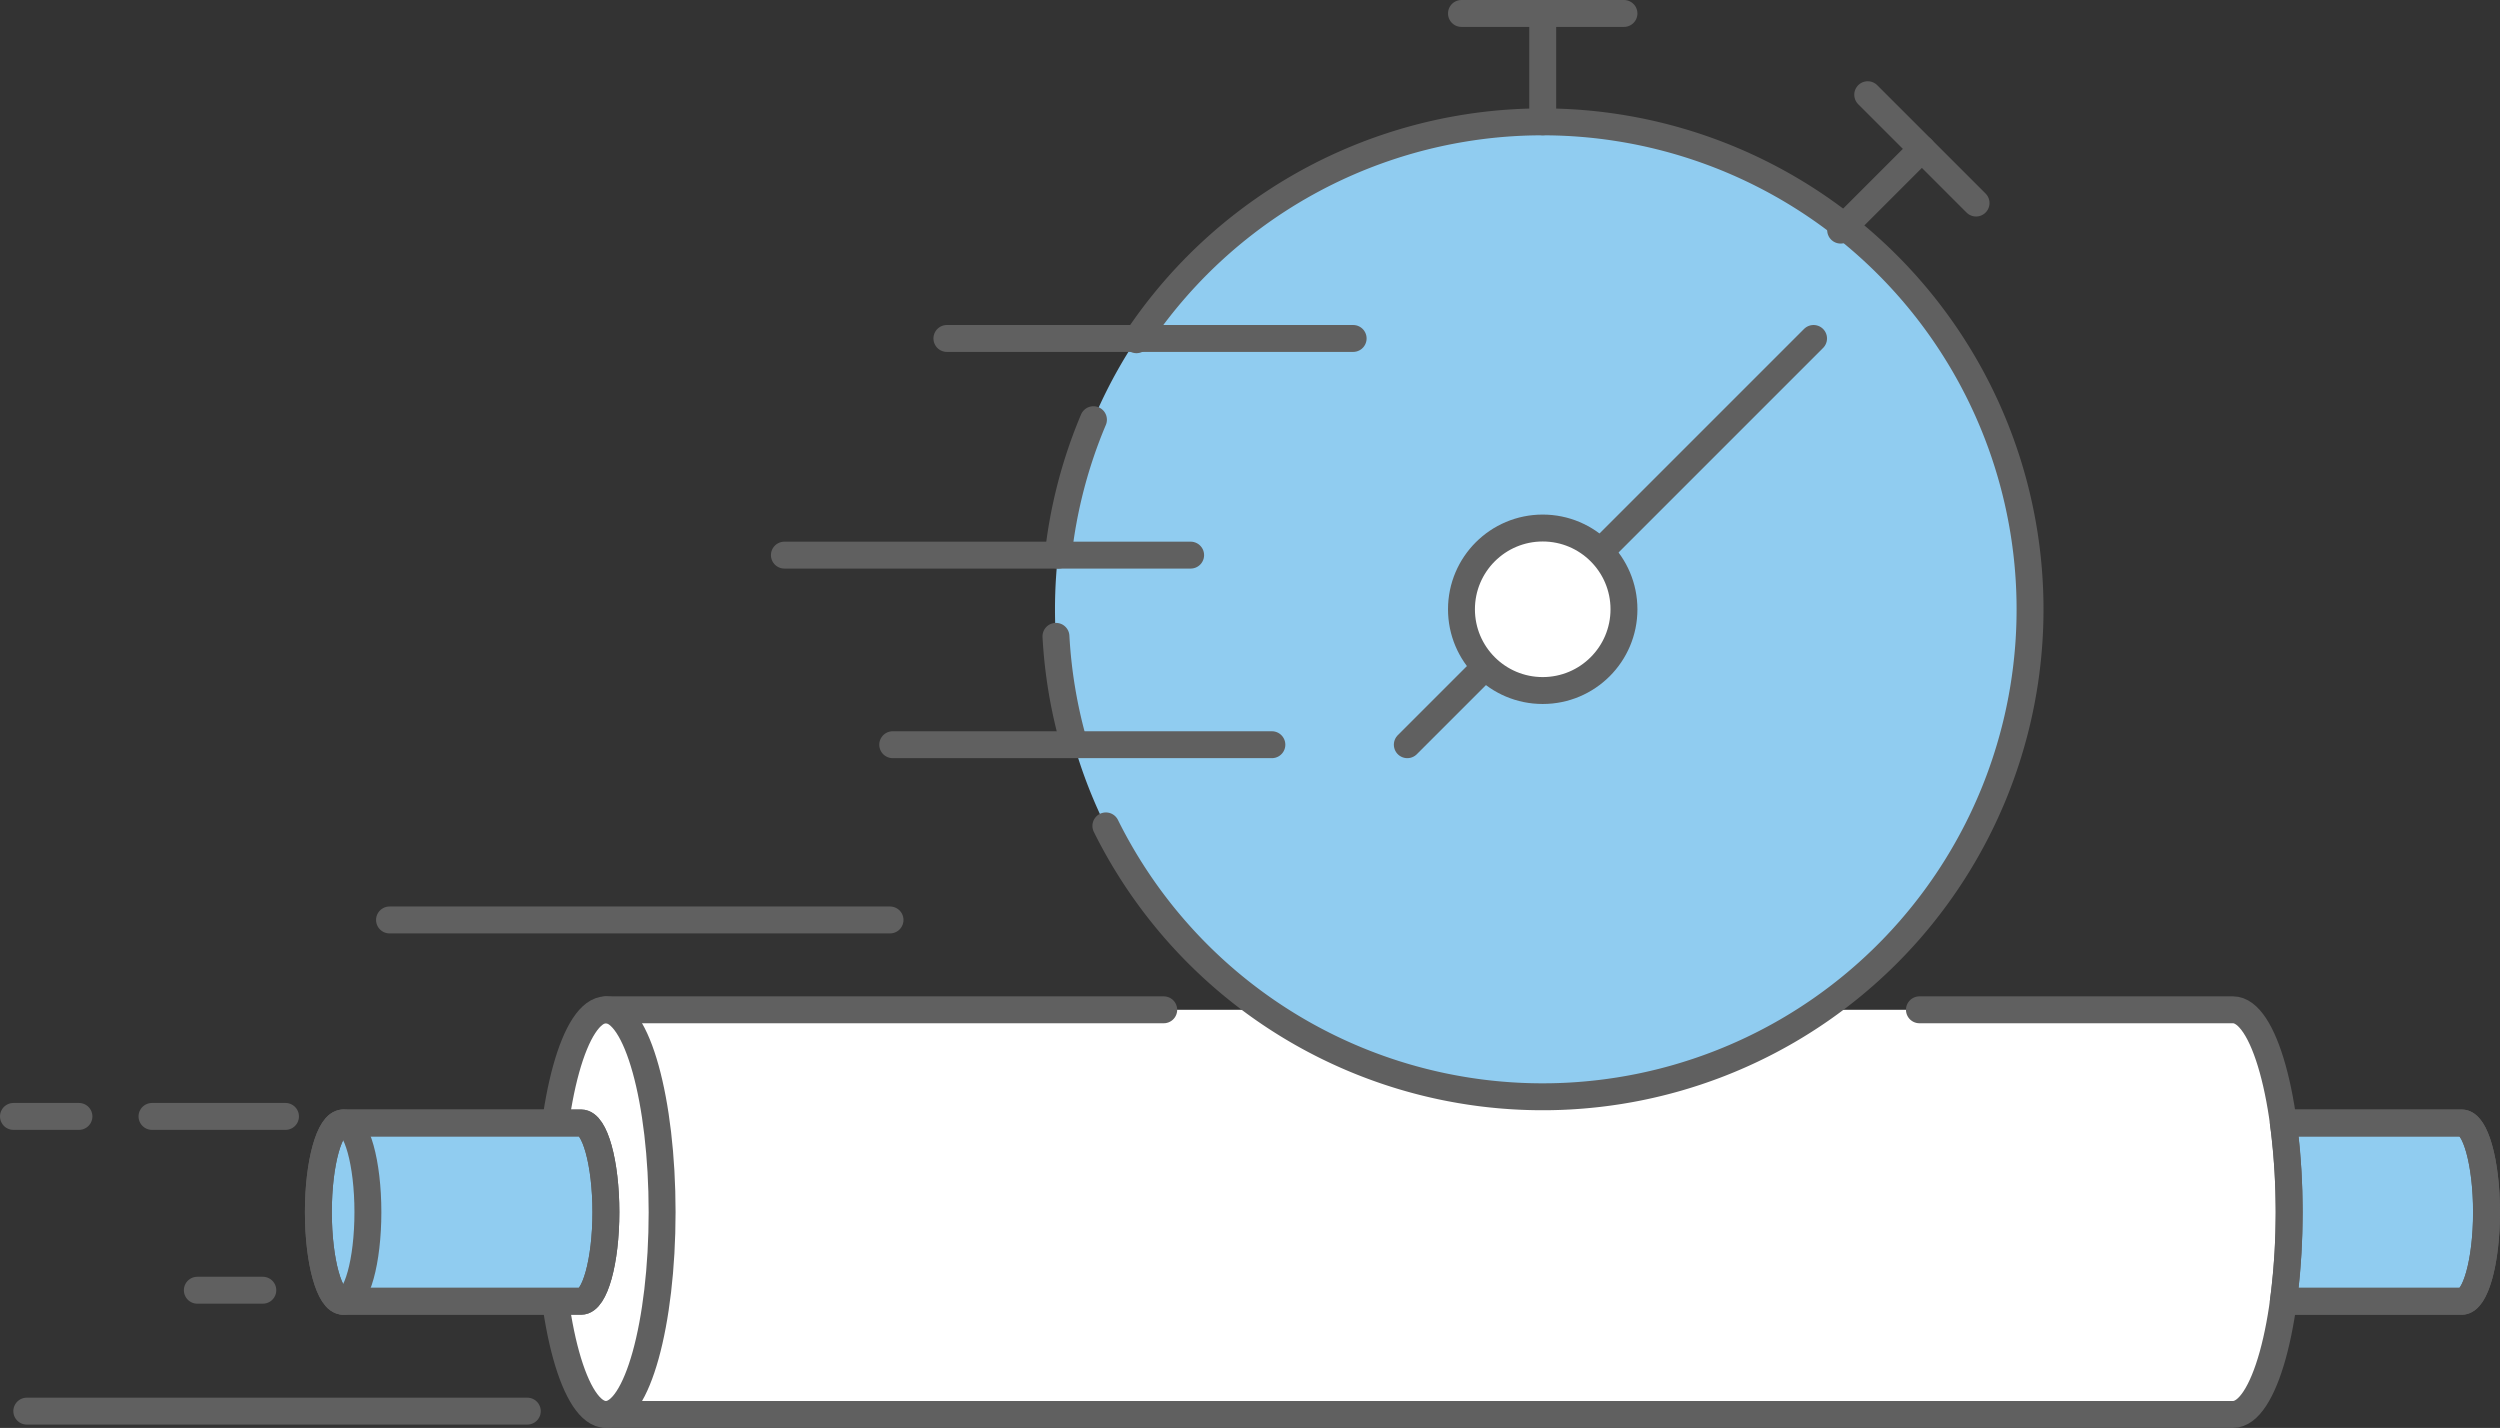 <svg height="106.114" viewBox="0 0 185.784 106.114" width="185.784" xmlns="http://www.w3.org/2000/svg" xmlns:xlink="http://www.w3.org/1999/xlink"><rect x="0" y="0" width="185.784" height="106.114" fill="#333333" stroke="none"/><clipPath id="a"><path d="m0 0h185.784v106.114h-185.784z"/></clipPath><g clip-path="url(#a)"><path d="m184.486 86.466c-.012-.067-.025-.133-.038-.2q-.072-.361-.154-.685c-.041-.158-.083-.308-.129-.451-.028-.091-.056-.18-.086-.264-.313-.884-.707-1.415-1.134-1.415h-13.26v.008c-.68-4.982-2.1-8.419-3.747-8.419h-120.911c-1.645 0-3.064 3.434-3.745 8.411h-15.782c-1.017 0-1.842 2.966-1.842 6.625s.828 6.624 1.842 6.624h15.782c.681 4.978 2.1 8.412 3.745 8.412h120.912c1.646 0 3.065-3.434 3.746-8.412h13.258a.606.606 0 0 0 .332-.112c.858-.562 1.51-3.261 1.51-6.512a20.654 20.654 0 0 0 -.3-3.612" fill="#fff"/><path d="m184.784 90.078c0-3.659-.824-6.625-1.84-6.625h-13.26a51.009 51.009 0 0 1 0 13.249h13.26c1.016 0 1.84-2.966 1.84-6.624" fill="#90ccf0"/><path d="m184.784 90.078c0-3.659-.824-6.625-1.84-6.625h-13.26a51.009 51.009 0 0 1 0 13.249h13.26c1.016-.002 1.84-2.966 1.84-6.624z" fill="none" stroke="#606060" stroke-linecap="round" stroke-linejoin="round" stroke-width="2"/><ellipse cx="4.177" cy="15.036" fill="none" rx="4.177" ry="15.036" stroke="#606060" stroke-linecap="round" stroke-linejoin="round" stroke-width="2" transform="translate(40.85 75.042)"/><path d="m41.455 0h-41.455" fill="none" stroke="#606060" stroke-linecap="round" stroke-linejoin="round" stroke-width="2" transform="translate(45.026 75.042)"/><path d="m45.027 105.114h120.913c2.307 0 4.177-6.732 4.177-15.036s-1.87-15.036-4.177-15.036h-23.3" fill="none" stroke="#606060" stroke-linecap="round" stroke-linejoin="round" stroke-width="2"/><path d="m45.027 90.078c0-3.658-.825-6.624-1.84-6.624h-17.687c-1.017 0-1.841 2.966-1.841 6.624s.827 6.622 1.841 6.622h17.687c1.015 0 1.84-2.966 1.84-6.625" fill="#90ccf0"/><g fill="none" stroke="#606060" stroke-linecap="round" stroke-linejoin="round" stroke-width="2"><path d="m45.027 90.078c0-3.658-.825-6.624-1.84-6.624h-17.687c-1.017 0-1.841 2.966-1.841 6.624s.827 6.622 1.841 6.622h17.687c1.013 0 1.84-2.963 1.84-6.622z"/><path d="m25.5 83.454c1.016 0 1.84 2.966 1.84 6.624s-.822 6.622-1.84 6.622-1.84-2.966-1.84-6.625.826-6.621 1.84-6.621z"/><path d="m25.5 96.7h17.686c1.017 0 1.84-2.966 1.84-6.624s-.823-6.625-1.84-6.625h-17.686"/><path d="m169.8 83.454h13.14c1.016 0 1.84 2.966 1.84 6.624s-.824 6.625-1.84 6.625h-13.14"/><path d="m37.195 0h-37.195" transform="translate(28.946 68.365)"/><path d="m37.195 0h-37.195" transform="translate(1.991 104.866)"/><path d="m9.921 0h-9.921" transform="translate(11.295 82.965)"/><path d="m4.867 0h-4.867" transform="translate(1 82.965)"/><path d="m4.867 0h-4.867" transform="translate(14.664 95.881)"/></g><path d="m78.4 45.289a36.288 36.288 0 1 0 36.287-36.289 36.288 36.288 0 0 0 -36.287 36.289" fill="#90ccf0"/><path d="m78.638 41.254a36 36 0 0 1 2.62-10.064" fill="none" stroke="#606060" stroke-linecap="round" stroke-linejoin="round" stroke-width="2"/><path d="m79.83 55.331a36.143 36.143 0 0 1 -1.358-8.041" fill="none" stroke="#606060" stroke-linecap="round" stroke-linejoin="round" stroke-width="2"/><path d="m84.455 25.246a36.225 36.225 0 1 1 -2.273 36.13" fill="none" stroke="#606060" stroke-linecap="round" stroke-linejoin="round" stroke-width="2"/><path d="m120.683 45.278a6.038 6.038 0 1 1 -6.038-6.038 6.038 6.038 0 0 1 6.038 6.038" fill="#fff"/><g fill="none" stroke="#606060" stroke-linecap="round" stroke-linejoin="round" stroke-width="2"><circle cx="6.038" cy="6.038" r="6.038" transform="translate(108.607 39.24)"/><path d="m0 0h12.076" transform="translate(108.607 1)"/><path d="m0 8.051v-8.051" transform="translate(114.645 .999)"/><path d="m6.038 0-6.038 6.038" transform="translate(136.785 11.063)"/><path d="m0 0 8.051 8.051" transform="translate(138.797 7.038)"/><path d="m0 15.49 15.49-15.49" transform="translate(119.282 25.152)"/><path d="m5.528 0-5.528 5.528" transform="translate(104.582 49.814)"/><path d="m0 0h30.19" transform="translate(70.367 25.152)"/><path d="m0 0h30.19" transform="translate(58.291 41.253)"/><path d="m0 0h28.177" transform="translate(66.341 55.342)"/></g></g></svg>